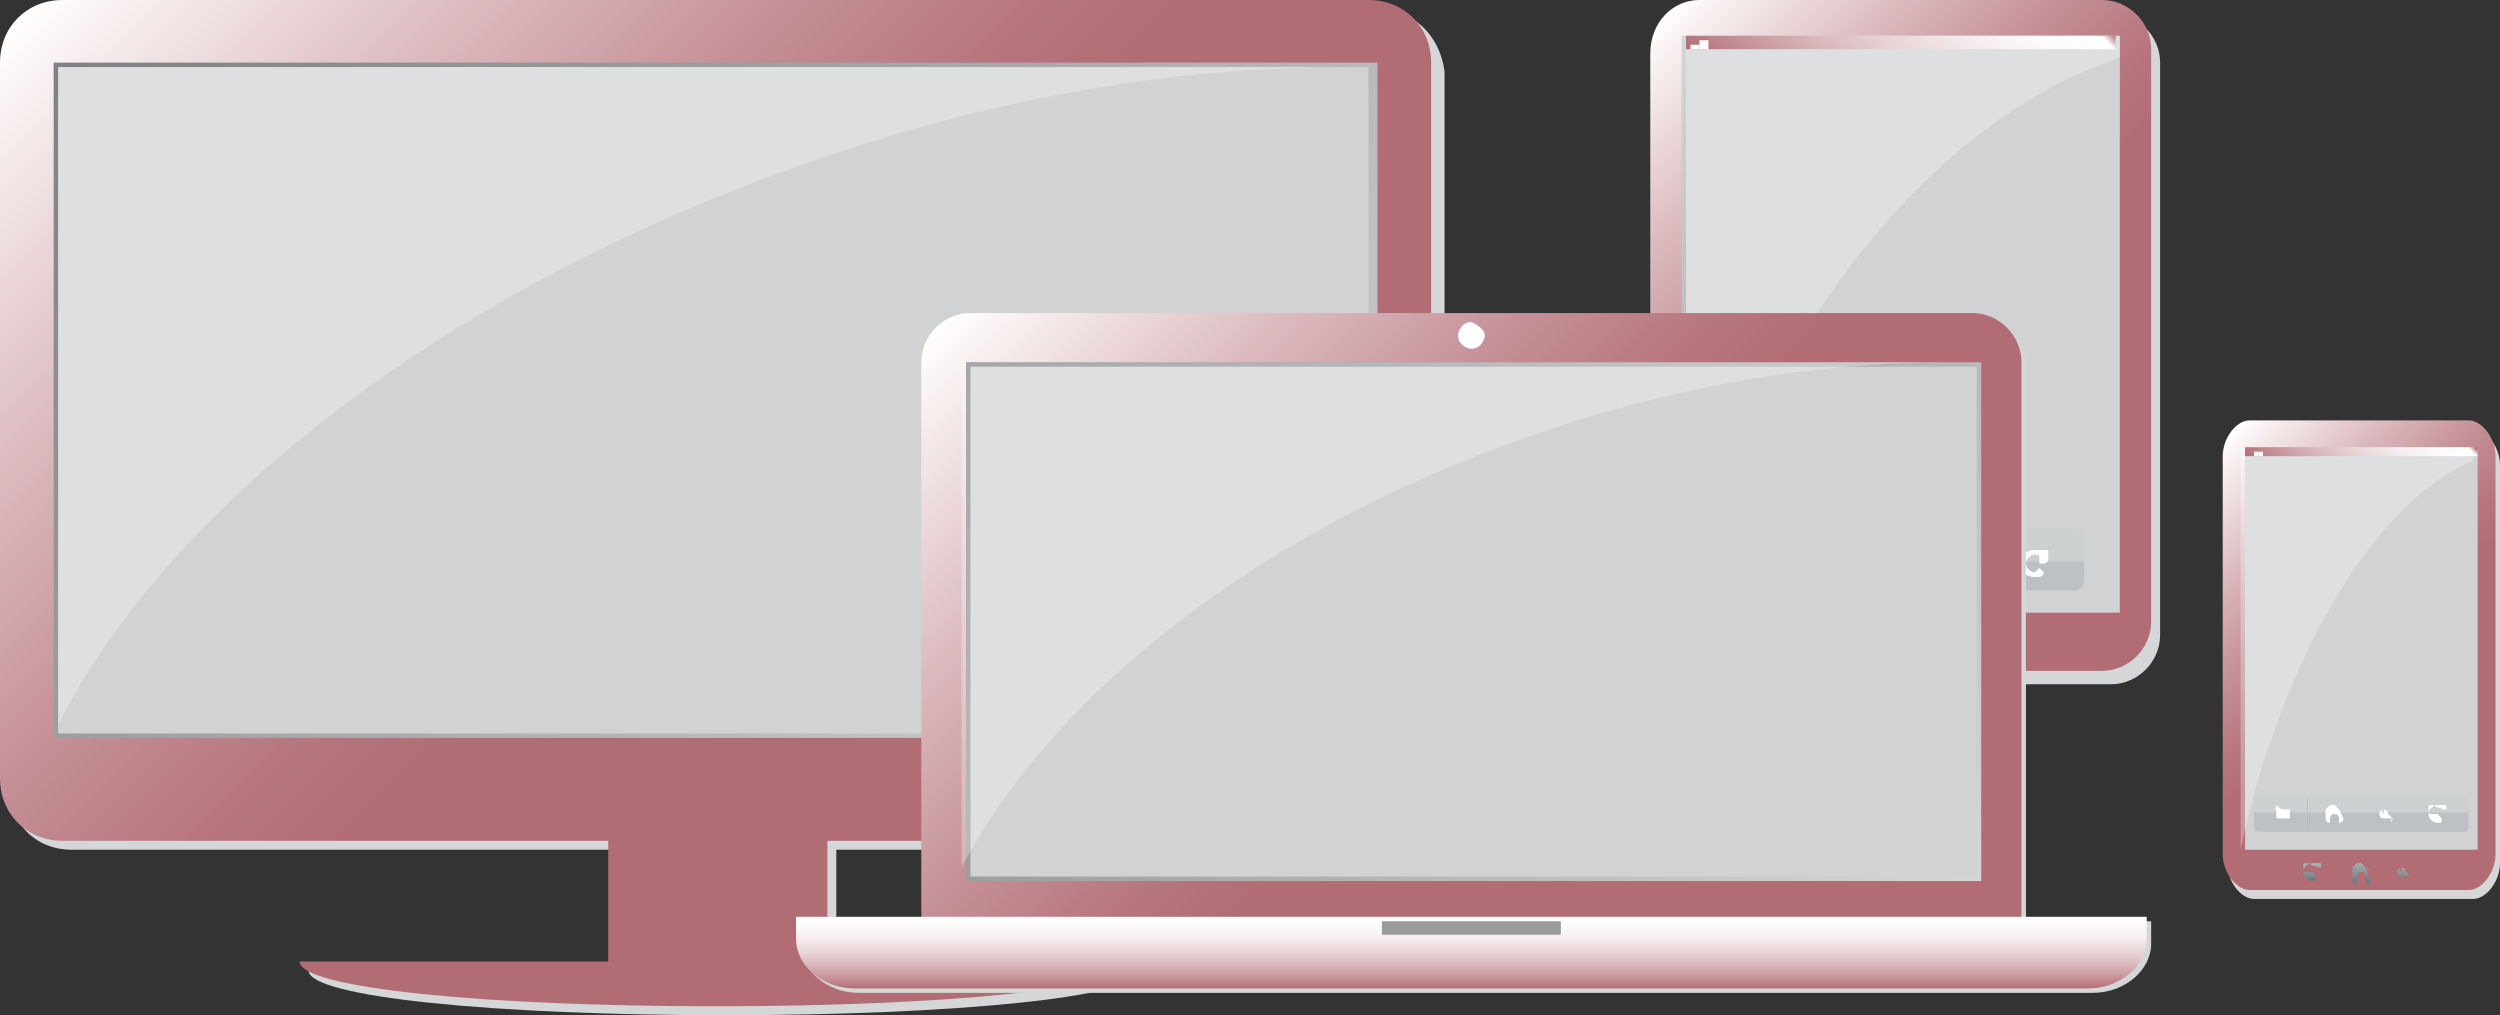 <?xml version="1.0" encoding="utf-8"?>
<!-- Generator: Adobe Illustrator 18.1.0, SVG Export Plug-In . SVG Version: 6.00 Build 0)  -->
<!DOCTYPE svg PUBLIC "-//W3C//DTD SVG 1.1//EN" "http://www.w3.org/Graphics/SVG/1.1/DTD/svg11.dtd">
<svg version="1.1" id="Layer_1" xmlns="http://www.w3.org/2000/svg" xmlns:xlink="http://www.w3.org/1999/xlink" x="0px" y="0px"
	 viewBox="0 0 55.9 22.7" enable-background="new 0 0 55.9 22.7" xml:space="preserve">
<rect x="0" y="0" width="55.9" height="22.7" fill="#333333" stroke="none"/>
<g>
	<g>
		<path fill="#D4D6D7" d="M30.8,0.2H1.6c-0.8,0-1.4,0.6-1.4,1.4v16c0,0.8,0.6,1.4,1.4,1.4h12.2v2.7H6.9c0,0.6,4.2,1,9.3,1
			c5.1,0,9.3-0.4,9.3-1h-6.8V19h12.2c0.8,0,1.4-0.6,1.4-1.4v-16C32.2,0.8,31.6,0.2,30.8,0.2z"/>
		<path fill="#B26C74" d="M25.3,21.5c0,0.6-4.2,1-9.3,1c-5.1,0-9.3-0.4-9.3-1"/>
		<rect x="13.6" y="18.5" fill="#B26C74" width="4.9" height="3.5"/>
		<linearGradient id="SVGID_1_" gradientUnits="userSpaceOnUse" x1="3.711" y1="-2.887" x2="28.315" y2="21.717">
			<stop  offset="0" style="stop-color:#FFFFFE"/>
			<stop  offset="2.848636e-02" style="stop-color:#FAF4F4"/>
			<stop  offset="0.2" style="stop-color:#DBBABE"/>
			<stop  offset="0.346" style="stop-color:#C48F96"/>
			<stop  offset="0.46" style="stop-color:#B7757D"/>
			<stop  offset="0.528" style="stop-color:#B26C74"/>
		</linearGradient>
		<path fill="url(#SVGID_1_)" d="M32,17.4c0,0.8-0.6,1.4-1.4,1.4H1.4c-0.8,0-1.4-0.6-1.4-1.4v-16C0,0.6,0.6,0,1.4,0h29.2
			C31.4,0,32,0.6,32,1.4V17.4z"/>
		<linearGradient id="SVGID_2_" gradientUnits="userSpaceOnUse" x1="4.838" y1="-2.2" x2="27.188" y2="20.15">
			<stop  offset="0" style="stop-color:#808184"/>
			<stop  offset="1" style="stop-color:#D4D6D7"/>
		</linearGradient>
		<rect x="1.2" y="1.4" fill="url(#SVGID_2_)" width="29.6" height="15.1"/>
		<rect x="1.3" y="1.5" fill="#D0D2D3" width="29.3" height="14.9"/>
		<path opacity="0.3" fill="#FFFFFF" d="M19.7,3.1c3.6-1.1,7.1-1.6,10.3-1.6H1.3v14.7C4,10.9,10.9,5.8,19.7,3.1z"/>
		<rect x="13.4" y="17.2" fill="#B26C74" width="5.3" height="0.4"/>
	</g>
	<g>
		<path fill="#D4D6D7" d="M38.1,15.3c-0.6,0-1.1-0.5-1.1-1.1l0-12.8c0-0.6,0.5-1.1,1.1-1.1l9.1,0c0.6,0,1.1,0.5,1.1,1.1l0,12.8
			c0,0.6-0.5,1.1-1.1,1.1H38.1z"/>
		
			<linearGradient id="SVGID_3_" gradientUnits="userSpaceOnUse" x1="73.658" y1="272.103" x2="86.177" y2="284.622" gradientTransform="matrix(1 0 0 1 -37.425 -270.807)">
			<stop  offset="0" style="stop-color:#FFFFFE"/>
			<stop  offset="2.848636e-02" style="stop-color:#FAF4F4"/>
			<stop  offset="0.2" style="stop-color:#DBBABE"/>
			<stop  offset="0.346" style="stop-color:#C48F96"/>
			<stop  offset="0.46" style="stop-color:#B7757D"/>
			<stop  offset="0.528" style="stop-color:#B26C74"/>
		</linearGradient>
		<path fill="url(#SVGID_3_)" d="M38,15.1c-0.6,0-1.1-0.5-1.1-1.1l0-12.8C36.9,0.5,37.4,0,38,0L47,0c0.6,0,1.1,0.5,1.1,1.1l0,12.8
			c0,0.6-0.5,1.1-1.1,1.1H38z"/>
		<rect x="37.7" y="0.8" fill="#D0D2D3" width="9.7" height="12.9"/>
		<path opacity="0.3" fill="#FFFFFF" d="M38.9,10.2c2-4.6,5.3-7.9,8.5-8.9V0.8l-9.7,0l0,12.9C37.9,12.5,38.3,11.3,38.9,10.2z"/>
		
			<linearGradient id="SVGID_4_" gradientUnits="userSpaceOnUse" x1="79.948" y1="285.531" x2="79.948" y2="284.929" gradientTransform="matrix(1 0 0 1 -37.425 -270.807)">
			<stop  offset="0" style="stop-color:#757C80"/>
			<stop  offset="1" style="stop-color:#AFB3B6"/>
		</linearGradient>
		<path fill="url(#SVGID_4_)" d="M42.8,14.3l-0.2-0.2c0,0,0,0,0,0c0,0,0,0,0,0l0,0c0,0-0.1,0-0.1,0l0,0l0,0l-0.1,0.1
			c0,0,0,0.1,0,0.1l0,0.2c0,0,0,0.1,0.1,0.1l0,0l0-0.2c0,0,0-0.1,0.1-0.1c0,0,0.1,0,0.1,0.1v0.2l0,0c0,0,0.1,0,0.1-0.1L42.8,14.3
			C42.8,14.4,42.8,14.4,42.8,14.3z"/>
		
			<linearGradient id="SVGID_5_" gradientUnits="userSpaceOnUse" x1="78.48" y1="285.495" x2="78.48" y2="285.005" gradientTransform="matrix(1 0 0 1 -37.425 -270.807)">
			<stop  offset="0" style="stop-color:#757C80"/>
			<stop  offset="1" style="stop-color:#AFB3B6"/>
		</linearGradient>
		<path fill="url(#SVGID_5_)" d="M41.3,14.2L41.3,14.2c-0.1,0-0.1,0-0.2,0c-0.1,0-0.2,0.1-0.2,0.2c0,0.1,0.1,0.2,0.2,0.2
			c0.1,0,0.1,0,0.2-0.1l-0.1-0.1c0,0-0.1,0.1-0.1,0.1c-0.1,0-0.1-0.1-0.1-0.1c0-0.1,0.1-0.1,0.1-0.1c0,0,0.1,0,0.1,0l0,0
			c0,0,0,0,0,0h0.1l0,0l0,0l0,0c0,0,0,0,0,0v0l0,0L41.3,14.2C41.3,14.2,41.3,14.2,41.3,14.2z"/>
		
			<linearGradient id="SVGID_6_" gradientUnits="userSpaceOnUse" x1="81.328" y1="285.531" x2="81.328" y2="284.97" gradientTransform="matrix(1 0 0 1 -37.425 -270.807)">
			<stop  offset="0" style="stop-color:#757C80"/>
			<stop  offset="1" style="stop-color:#AFB3B6"/>
		</linearGradient>
		<path fill="url(#SVGID_6_)" d="M44.2,14.6L44,14.4c0,0,0,0,0-0.1c0-0.1-0.1-0.2-0.2-0.2c-0.1,0-0.2,0.1-0.2,0.2
			c0,0.1,0.1,0.2,0.2,0.2c0,0,0,0,0.1,0l0.2,0.2c0,0,0.1,0,0.1,0C44.2,14.7,44.2,14.6,44.2,14.6z M43.8,14.4
			C43.8,14.4,43.7,14.4,43.8,14.4c-0.1-0.1,0-0.2,0-0.2C43.9,14.3,43.9,14.3,43.8,14.4C43.9,14.4,43.9,14.4,43.8,14.4z"/>
		<g>
			
				<linearGradient id="SVGID_7_" gradientUnits="userSpaceOnUse" x1="74.26" y1="272.421" x2="85.575" y2="283.736" gradientTransform="matrix(1 0 0 1 -37.425 -270.807)">
				<stop  offset="0" style="stop-color:#D4D6D7"/>
				<stop  offset="1" style="stop-color:#808184"/>
			</linearGradient>
			<path fill="url(#SVGID_7_)" d="M47.3,13.7l-9.7,0l0-12.9h9.7L47.3,13.7z M37.7,13.7h9.6l0-12.8l-9.6,0L37.7,13.7z"/>
		</g>
		<g>
			
				<linearGradient id="SVGID_8_" gradientUnits="userSpaceOnUse" x1="77.434" y1="274.255" x2="82.401" y2="269.289" gradientTransform="matrix(1 0 0 1 -37.425 -270.807)">
				<stop  offset="0" style="stop-color:#B26C74"/>
				<stop  offset="0.126" style="stop-color:#C38C93"/>
				<stop  offset="0.31" style="stop-color:#D8B5B9"/>
				<stop  offset="0.49" style="stop-color:#E9D5D7"/>
				<stop  offset="0.663" style="stop-color:#F5ECED"/>
				<stop  offset="0.826" style="stop-color:#FDFAFA"/>
				<stop  offset="0.968" style="stop-color:#FFFFFE"/>
				<stop  offset="1" style="stop-color:#B26C74"/>
			</linearGradient>
			<rect x="37.7" y="0.8" fill="url(#SVGID_8_)" width="9.6" height="0.3"/>
			<g>
				<rect x="37.8" y="1" fill="#FFFFFF" width="0.1" height="0.1"/>
				<rect x="37.9" y="1" fill="#FFFFFF" width="0.1" height="0.1"/>
				<rect x="38" y="0.9" fill="#FFFFFF" width="0.2" height="0.2"/>
			</g>
			<g>
				<rect x="46.8" y="0.9" fill="#FFFFFF" width="0.3" height="0.2"/>
				<rect x="47.1" y="0.9" fill="#FFFFFF" width="0" height="0.1"/>
			</g>
		</g>
		
			<linearGradient id="SVGID_9_" gradientUnits="userSpaceOnUse" x1="79.917" y1="284.083" x2="79.917" y2="282.668" gradientTransform="matrix(1 0 0 1 -37.425 -270.807)">
			<stop  offset="0.497" style="stop-color:#9A9FA3"/>
			<stop  offset="0.5" style="stop-color:#A1A6AA"/>
			<stop  offset="0.511" style="stop-color:#B2B7B9"/>
			<stop  offset="0.525" style="stop-color:#BEC2C4"/>
			<stop  offset="0.544" style="stop-color:#C5C9CA"/>
			<stop  offset="0.595" style="stop-color:#C7CBCC"/>
		</linearGradient>
		<path opacity="0.33" fill="url(#SVGID_9_)" d="M46.6,13c0,0.1-0.1,0.2-0.2,0.2l-7.8,0c-0.1,0-0.2-0.1-0.2-0.2l0-1
			c0-0.1,0.1-0.2,0.2-0.2l7.8,0c0.1,0,0.2,0.1,0.2,0.2L46.6,13z"/>
		
			<linearGradient id="SVGID_10_" gradientUnits="userSpaceOnUse" x1="-672.649" y1="1761.373" x2="-672.649" y2="1761.254" gradientTransform="matrix(0 -1 1 0 -1720.797 -660.081)">
			<stop  offset="0.497" style="stop-color:#9A9FA3"/>
			<stop  offset="0.5" style="stop-color:#A1A6AA"/>
			<stop  offset="0.511" style="stop-color:#B2B7B9"/>
			<stop  offset="0.525" style="stop-color:#BEC2C4"/>
			<stop  offset="0.544" style="stop-color:#C5C9CA"/>
			<stop  offset="0.595" style="stop-color:#C7CBCC"/>
		</linearGradient>
		<path opacity="0.33" fill="url(#SVGID_10_)" d="M40.6,12C40.6,12,40.6,12,40.6,12l0,1.2c0,0,0,0,0,0h-0.1c0,0,0,0,0,0L40.6,12
			C40.5,12,40.5,12,40.6,12L40.6,12z"/>
		
			<linearGradient id="SVGID_11_" gradientUnits="userSpaceOnUse" x1="-672.65" y1="1763.349" x2="-672.65" y2="1763.231" gradientTransform="matrix(0 -1 1 0 -1720.797 -660.081)">
			<stop  offset="0.497" style="stop-color:#9A9FA3"/>
			<stop  offset="0.5" style="stop-color:#A1A6AA"/>
			<stop  offset="0.511" style="stop-color:#B2B7B9"/>
			<stop  offset="0.525" style="stop-color:#BEC2C4"/>
			<stop  offset="0.544" style="stop-color:#C5C9CA"/>
			<stop  offset="0.595" style="stop-color:#C7CBCC"/>
		</linearGradient>
		<path opacity="0.33" fill="url(#SVGID_11_)" d="M42.5,12C42.5,12,42.6,12,42.5,12l0,1.2c0,0,0,0,0,0l-0.1,0c0,0,0,0,0,0L42.5,12
			C42.4,12,42.4,12,42.5,12L42.5,12z"/>
		
			<linearGradient id="SVGID_12_" gradientUnits="userSpaceOnUse" x1="-672.65" y1="1765.309" x2="-672.65" y2="1765.191" gradientTransform="matrix(0 -1 1 0 -1720.797 -660.081)">
			<stop  offset="0.497" style="stop-color:#9A9FA3"/>
			<stop  offset="0.5" style="stop-color:#A1A6AA"/>
			<stop  offset="0.511" style="stop-color:#B2B7B9"/>
			<stop  offset="0.525" style="stop-color:#BEC2C4"/>
			<stop  offset="0.544" style="stop-color:#C5C9CA"/>
			<stop  offset="0.595" style="stop-color:#C7CBCC"/>
		</linearGradient>
		<path opacity="0.33" fill="url(#SVGID_12_)" d="M44.5,12C44.5,12,44.5,12,44.5,12l0,1.2c0,0,0,0,0,0l-0.1,0c0,0,0,0,0,0L44.5,12
			C44.4,12,44.4,12,44.5,12L44.5,12z"/>
		<path fill="#FFFFFF" d="M39.4,12.2C39.4,12.2,39.4,12.2,39.4,12.2l0.1,0.1c0,0,0.1,0.1,0.1,0.1l0.1,0c0,0,0.1,0,0,0.1l-0.1,0.1
			c0,0-0.1,0.1,0,0.1l0,0.1c0,0,0,0.1-0.1,0l-0.1-0.1c0,0-0.1,0-0.2,0l-0.1,0.1c0,0-0.1,0-0.1,0l0-0.1c0,0,0-0.1,0-0.1L39,12.5
			c0,0,0-0.1,0-0.1l0.1,0c0,0,0.1,0,0.1-0.1L39.4,12.2z"/>
		<path fill="#FFFFFF" d="M41.8,12.5l-0.2-0.2c0,0,0,0,0,0c0,0,0,0,0,0l0,0c0,0-0.1,0-0.1,0l0,0l0,0l-0.1,0.1c-0.1,0.1,0,0.1,0,0.1
			l0,0.2c0,0,0,0.1,0.1,0.1l0,0l0-0.2c0-0.1,0-0.1,0.1-0.1c0.1,0,0.1,0,0.1,0.1v0.2l0,0c0,0,0.1,0,0.1-0.1L41.8,12.5
			C41.8,12.6,41.8,12.5,41.8,12.5z"/>
		<path fill="#FFFFFF" d="M45.8,12.3L45.8,12.3c-0.1,0-0.2,0-0.3,0c-0.2,0-0.3,0.1-0.3,0.3c0,0.2,0.1,0.3,0.3,0.3
			c0.1,0,0.2,0,0.2-0.1l-0.1-0.1c0,0-0.1,0.1-0.1,0.1c-0.1,0-0.2-0.1-0.2-0.2c0-0.1,0.1-0.2,0.2-0.2c0.1,0,0.1,0,0.1,0.1l0,0
			c0,0,0,0.1,0,0.1l0.1,0l0,0c0,0,0,0,0,0l0,0c0,0,0.1,0,0.1-0.1l0,0l0,0L45.8,12.3C45.9,12.3,45.8,12.3,45.8,12.3z"/>
		<path fill="#FFFFFF" d="M43.7,12.7l-0.2-0.2c0,0,0-0.1,0-0.1c0-0.1-0.1-0.2-0.2-0.2c-0.1,0-0.2,0.1-0.2,0.2c0,0.1,0.1,0.2,0.2,0.2
			c0,0,0.1,0,0.1,0l0.2,0.2c0,0,0.1,0,0.1,0C43.8,12.8,43.8,12.8,43.7,12.7z M43.3,12.6c-0.1,0-0.1,0-0.1-0.1c0-0.1,0-0.1,0.1-0.1
			c0.1,0,0.1,0,0.1,0.1C43.4,12.5,43.4,12.6,43.3,12.6z"/>
	</g>
	<g>
		<path fill="#D4D6D7" d="M45.3,20.6c0,0,0-0.1,0-0.1V8.2c0-0.6-0.5-1.1-1.1-1.1H21.9c-0.6,0-1.1,0.5-1.1,1.1v12.3c0,0,0,0.1,0,0.1
			h-2.9v0.5c0,0.6,0.6,1.1,1.3,1.1h27.6c0.7,0,1.3-0.5,1.3-1.1v-0.5H45.3z"/>
		<linearGradient id="SVGID_13_" gradientUnits="userSpaceOnUse" x1="23.492" y1="4.791" x2="42.367" y2="23.666">
			<stop  offset="0" style="stop-color:#FFFFFE"/>
			<stop  offset="2.848636e-02" style="stop-color:#FAF4F4"/>
			<stop  offset="0.2" style="stop-color:#DBBABE"/>
			<stop  offset="0.346" style="stop-color:#C48F96"/>
			<stop  offset="0.46" style="stop-color:#B7757D"/>
			<stop  offset="0.528" style="stop-color:#B26C74"/>
		</linearGradient>
		<path fill="url(#SVGID_13_)" d="M45.2,20.4c0,0.6-0.5,1.1-1.1,1.1H21.7c-0.6,0-1.1-0.5-1.1-1.1V8.1c0-0.6,0.5-1.1,1.1-1.1h22.4
			c0.6,0,1.1,0.5,1.1,1.1V20.4z"/>
		<linearGradient id="SVGID_14_" gradientUnits="userSpaceOnUse" x1="24.357" y1="5.319" x2="41.502" y2="22.464">
			<stop  offset="0" style="stop-color:#808184"/>
			<stop  offset="1" style="stop-color:#D4D6D7"/>
		</linearGradient>
		<rect x="21.6" y="8.1" fill="url(#SVGID_14_)" width="22.7" height="11.6"/>
		<rect x="21.7" y="8.2" fill="#D0D2D3" width="22.5" height="11.4"/>
		<path fill="#FFFFFF" d="M33.2,7.5c0,0.1-0.1,0.3-0.3,0.3c-0.1,0-0.3-0.1-0.3-0.3c0-0.1,0.1-0.3,0.3-0.3
			C33.1,7.3,33.2,7.4,33.2,7.5z"/>
		<linearGradient id="SVGID_15_" gradientUnits="userSpaceOnUse" x1="32.929" y1="22.126" x2="32.929" y2="20.506">
			<stop  offset="0" style="stop-color:#B26C74"/>
			<stop  offset="0.117" style="stop-color:#C1888F"/>
			<stop  offset="0.313" style="stop-color:#D7B2B7"/>
			<stop  offset="0.505" style="stop-color:#E8D4D6"/>
			<stop  offset="0.687" style="stop-color:#F5EBEC"/>
			<stop  offset="0.857" style="stop-color:#FCFAF9"/>
			<stop  offset="1" style="stop-color:#FFFFFE"/>
		</linearGradient>
		<path fill="url(#SVGID_15_)" d="M17.8,20.5V21c0,0.6,0.6,1.1,1.3,1.1h27.6c0.7,0,1.3-0.5,1.3-1.1v-0.5H17.8z"/>
		<rect x="30.9" y="20.6" fill="#9B9C9A" width="4" height="0.3"/>
		<path opacity="0.3" fill="#FFFFFF" d="M35.6,9.3c2.7-0.8,5.4-1.2,7.9-1.2h-22v11.3C23.7,15.2,28.9,11.3,35.6,9.3z"/>
	</g>
	<g>
		<path fill="#D4D6D7" d="M50.4,20.1c-0.3,0-0.6-0.4-0.6-0.8l0-8.9c0-0.4,0.3-0.8,0.6-0.8l4.9,0c0.3,0,0.6,0.4,0.6,0.8v8.9
			c0,0.4-0.3,0.8-0.6,0.8H50.4z"/>
		
			<linearGradient id="SVGID_16_" gradientUnits="userSpaceOnUse" x1="86.252" y1="281.562" x2="94.127" y2="289.437" gradientTransform="matrix(1 0 0 1 -37.425 -270.807)">
			<stop  offset="0" style="stop-color:#FFFFFE"/>
			<stop  offset="2.848636e-02" style="stop-color:#FAF4F4"/>
			<stop  offset="0.2" style="stop-color:#DBBABE"/>
			<stop  offset="0.346" style="stop-color:#C48F96"/>
			<stop  offset="0.46" style="stop-color:#B7757D"/>
			<stop  offset="0.528" style="stop-color:#B26C74"/>
		</linearGradient>
		<path fill="url(#SVGID_16_)" d="M50.3,19.9c-0.3,0-0.6-0.4-0.6-0.8l0-8.9c0-0.4,0.3-0.8,0.6-0.8l4.9,0c0.3,0,0.6,0.4,0.6,0.8
			l0,8.9c0,0.4-0.3,0.8-0.6,0.8H50.3z"/>
		<rect x="50.2" y="10" fill="#D0D2D3" width="5.2" height="9"/>
		<path opacity="0.3" fill="#FFFFFF" d="M50.8,16.5c1.1-3.2,2.8-5.5,4.5-6.2V10l-5.2,0l0,9C50.3,18.1,50.5,17.3,50.8,16.5z"/>
		<g>
			
				<linearGradient id="SVGID_17_" gradientUnits="userSpaceOnUse" x1="86.641" y1="281.753" x2="93.738" y2="288.85" gradientTransform="matrix(1 0 0 1 -37.425 -270.807)">
				<stop  offset="0" style="stop-color:#D4D6D7"/>
				<stop  offset="1" style="stop-color:#808184"/>
			</linearGradient>
			<path fill="url(#SVGID_17_)" d="M55.4,19l-5.2,0l0-9h5.2L55.4,19z M50.2,19h5.2l0-8.9l-5.2,0L50.2,19z"/>
		</g>
		
			<linearGradient id="SVGID_18_" gradientUnits="userSpaceOnUse" x1="88.846" y1="282.257" x2="91.533" y2="279.569" gradientTransform="matrix(1 0 0 1 -37.425 -270.807)">
			<stop  offset="0" style="stop-color:#B26C74"/>
			<stop  offset="0.126" style="stop-color:#C38C93"/>
			<stop  offset="0.31" style="stop-color:#D8B5B9"/>
			<stop  offset="0.49" style="stop-color:#E9D5D7"/>
			<stop  offset="0.663" style="stop-color:#F5ECED"/>
			<stop  offset="0.826" style="stop-color:#FDFAFA"/>
			<stop  offset="0.968" style="stop-color:#FFFFFE"/>
			<stop  offset="1" style="stop-color:#B26C74"/>
		</linearGradient>
		<rect x="50.2" y="10" fill="url(#SVGID_18_)" width="5.2" height="0.2"/>
		<g>
			<rect x="50.3" y="10.1" fill="#FFFFFF" width="0.1" height="0"/>
			<rect x="50.4" y="10.1" fill="#FFFFFF" width="0.1" height="0.1"/>
			<rect x="50.5" y="10.1" fill="#FFFFFF" width="0.1" height="0.1"/>
		</g>
		<g>
			<rect x="54.9" y="10.1" fill="#FFFFFF" width="0.2" height="0.1"/>
			<rect x="55.2" y="10.1" fill="#FFFFFF" width="0" height="0.1"/>
		</g>
		<g>
			
				<linearGradient id="SVGID_19_" gradientUnits="userSpaceOnUse" x1="90.178" y1="289.407" x2="90.178" y2="288.568" gradientTransform="matrix(1 0 0 1 -37.425 -270.807)">
				<stop  offset="0.497" style="stop-color:#9A9FA3"/>
				<stop  offset="0.5" style="stop-color:#A1A6AA"/>
				<stop  offset="0.511" style="stop-color:#B2B7B9"/>
				<stop  offset="0.525" style="stop-color:#BEC2C4"/>
				<stop  offset="0.544" style="stop-color:#C5C9CA"/>
				<stop  offset="0.595" style="stop-color:#C7CBCC"/>
			</linearGradient>
			<path opacity="0.33" fill="url(#SVGID_19_)" d="M55.2,18.5c0,0.1-0.1,0.1-0.1,0.1l-4.6,0c-0.1,0-0.1-0.1-0.1-0.1v-0.6
				c0-0.1,0.1-0.1,0.1-0.1l4.6,0c0.1,0,0.1,0.1,0.1,0.1V18.5z"/>
			
				<linearGradient id="SVGID_20_" gradientUnits="userSpaceOnUse" x1="-678.261" y1="1772.413" x2="-678.261" y2="1772.343" gradientTransform="matrix(0 -1 1 0 -1720.797 -660.081)">
				<stop  offset="0.497" style="stop-color:#9A9FA3"/>
				<stop  offset="0.5" style="stop-color:#A1A6AA"/>
				<stop  offset="0.511" style="stop-color:#B2B7B9"/>
				<stop  offset="0.525" style="stop-color:#BEC2C4"/>
				<stop  offset="0.544" style="stop-color:#C5C9CA"/>
				<stop  offset="0.595" style="stop-color:#C7CBCC"/>
			</linearGradient>
			<path opacity="0.33" fill="url(#SVGID_20_)" d="M51.6,17.8C51.6,17.8,51.6,17.8,51.6,17.8l0,0.7c0,0,0,0,0,0l-0.1,0c0,0,0,0,0,0
				L51.6,17.8C51.5,17.8,51.6,17.8,51.6,17.8L51.6,17.8z"/>
			
				<linearGradient id="SVGID_21_" gradientUnits="userSpaceOnUse" x1="-678.261" y1="1773.585" x2="-678.261" y2="1773.515" gradientTransform="matrix(0 -1 1 0 -1720.797 -660.081)">
				<stop  offset="0.497" style="stop-color:#9A9FA3"/>
				<stop  offset="0.5" style="stop-color:#A1A6AA"/>
				<stop  offset="0.511" style="stop-color:#B2B7B9"/>
				<stop  offset="0.525" style="stop-color:#BEC2C4"/>
				<stop  offset="0.544" style="stop-color:#C5C9CA"/>
				<stop  offset="0.595" style="stop-color:#C7CBCC"/>
			</linearGradient>
			<path opacity="0.33" fill="url(#SVGID_21_)" d="M52.8,17.8C52.8,17.8,52.8,17.8,52.8,17.8l0,0.7c0,0,0,0,0,0h0c0,0,0,0,0,0
				L52.8,17.8C52.7,17.8,52.7,17.8,52.8,17.8L52.8,17.8z"/>
			
				<linearGradient id="SVGID_22_" gradientUnits="userSpaceOnUse" x1="-678.261" y1="1774.748" x2="-678.261" y2="1774.678" gradientTransform="matrix(0 -1 1 0 -1720.797 -660.081)">
				<stop  offset="0.497" style="stop-color:#9A9FA3"/>
				<stop  offset="0.5" style="stop-color:#A1A6AA"/>
				<stop  offset="0.511" style="stop-color:#B2B7B9"/>
				<stop  offset="0.525" style="stop-color:#BEC2C4"/>
				<stop  offset="0.544" style="stop-color:#C5C9CA"/>
				<stop  offset="0.595" style="stop-color:#C7CBCC"/>
			</linearGradient>
			<path opacity="0.33" fill="url(#SVGID_22_)" d="M53.9,17.8C53.9,17.8,54,17.8,53.9,17.8l0,0.7c0,0,0,0,0,0h0c0,0,0,0,0,0
				L53.9,17.8C53.9,17.8,53.9,17.8,53.9,17.8L53.9,17.8z"/>
			<path fill="#FFFFFF" d="M50.9,18C50.9,18,50.9,18,50.9,18L50.9,18c0.1,0.1,0.1,0.1,0.2,0.1l0.1,0c0,0,0,0,0,0l0,0
				c0,0,0,0.1,0,0.1l0,0.1c0,0,0,0,0,0l-0.1,0c0,0-0.1,0-0.1,0l-0.1,0c0,0,0,0,0,0l0-0.1c0,0,0-0.1,0-0.1l0,0c0,0,0,0,0,0l0.1,0
				C50.8,18.1,50.9,18.1,50.9,18L50.9,18z"/>
			<path fill="#FFFFFF" d="M52.3,18.1L52.3,18.1C52.2,18,52.2,18,52.2,18c0,0,0,0,0,0l0,0c0,0-0.1,0-0.1,0l0,0l0,0L52,18.1
				c0,0,0,0.1,0,0.1l0,0.1c0,0,0,0.1,0.1,0.1l0,0l0-0.1c0,0,0-0.1,0.1-0.1c0,0,0.1,0,0.1,0.1v0.1l0,0c0,0,0.1,0,0.1-0.1L52.3,18.1
				C52.3,18.2,52.3,18.2,52.3,18.1z"/>
			<path fill="#FFFFFF" d="M54.7,18L54.7,18c-0.1,0-0.1,0-0.2,0c-0.1,0-0.2,0.1-0.2,0.2c0,0.1,0.1,0.2,0.2,0.2c0.1,0,0.1,0,0.1-0.1
				l-0.1-0.1c0,0-0.1,0-0.1,0c-0.1,0-0.1,0-0.1-0.1c0-0.1,0-0.1,0.1-0.1C54.6,18.1,54.6,18.1,54.7,18l-0.1,0.1c0,0,0,0,0,0l0.1,0
				c0,0,0,0,0,0l0,0l0,0c0,0,0,0,0,0L54.7,18L54.7,18L54.7,18C54.7,18,54.7,18,54.7,18z"/>
			<path fill="#FFFFFF" d="M53.5,18.3l-0.1-0.1c0,0,0,0,0,0c0-0.1-0.1-0.1-0.1-0.1c-0.1,0-0.1,0.1-0.1,0.1c0,0.1,0.1,0.1,0.1,0.1
				c0,0,0,0,0,0L53.5,18.3C53.4,18.4,53.5,18.4,53.5,18.3C53.5,18.3,53.5,18.3,53.5,18.3z M53.3,18.2C53.2,18.2,53.2,18.2,53.3,18.2
				c-0.1-0.1,0-0.1,0-0.1C53.3,18.1,53.3,18.1,53.3,18.2C53.3,18.2,53.3,18.2,53.3,18.2z"/>
		</g>
		<g>
			
				<linearGradient id="SVGID_23_" gradientUnits="userSpaceOnUse" x1="90.199" y1="290.487" x2="90.199" y2="290.068" gradientTransform="matrix(1 0 0 1 -37.425 -270.807)">
				<stop  offset="0" style="stop-color:#757C80"/>
				<stop  offset="1" style="stop-color:#AFB3B6"/>
			</linearGradient>
			<path fill="url(#SVGID_23_)" d="M52.9,19.4l-0.1-0.1c0,0,0,0,0,0c0,0,0,0,0,0l0,0c0,0-0.1,0-0.1,0l0,0l0,0l-0.1,0.1
				c0,0,0,0.1,0,0.1l0,0.2c0,0,0,0.1,0.1,0.1l0,0l0-0.2c0,0,0-0.1,0.1-0.1c0,0,0.1,0,0.1,0.1v0.2h0c0,0,0.1,0,0.1-0.1L52.9,19.4
				C53,19.5,53,19.4,52.9,19.4z"/>
			
				<linearGradient id="SVGID_24_" gradientUnits="userSpaceOnUse" x1="89.178" y1="290.462" x2="89.178" y2="290.121" gradientTransform="matrix(1 0 0 1 -37.425 -270.807)">
				<stop  offset="0" style="stop-color:#757C80"/>
				<stop  offset="1" style="stop-color:#AFB3B6"/>
			</linearGradient>
			<path fill="url(#SVGID_24_)" d="M51.9,19.3L51.9,19.3c-0.1,0-0.1,0-0.2,0c-0.1,0-0.2,0.1-0.2,0.2c0,0.1,0.1,0.2,0.2,0.2
				c0.1,0,0.1,0,0.1-0.1l-0.1-0.1c0,0,0,0-0.1,0c-0.1,0-0.1,0-0.1-0.1c0-0.1,0-0.1,0.1-0.1C51.8,19.4,51.8,19.4,51.9,19.3l-0.1,0.1
				c0,0,0,0,0,0l0.1,0l0,0l0,0h0c0,0,0,0,0,0L51.9,19.3L51.9,19.3L51.9,19.3C51.9,19.3,51.9,19.3,51.9,19.3z"/>
			
				<linearGradient id="SVGID_25_" gradientUnits="userSpaceOnUse" x1="91.159" y1="290.487" x2="91.159" y2="290.097" gradientTransform="matrix(1 0 0 1 -37.425 -270.807)">
				<stop  offset="0" style="stop-color:#757C80"/>
				<stop  offset="1" style="stop-color:#AFB3B6"/>
			</linearGradient>
			<path fill="url(#SVGID_25_)" d="M53.9,19.6l-0.1-0.1c0,0,0,0,0,0c0-0.1-0.1-0.1-0.1-0.1c-0.1,0-0.1,0.1-0.1,0.1
				c0,0.1,0.1,0.1,0.1,0.1c0,0,0,0,0,0L53.9,19.6C53.9,19.7,53.9,19.7,53.9,19.6C53.9,19.6,53.9,19.6,53.9,19.6z M53.7,19.5
				C53.6,19.5,53.6,19.5,53.7,19.5c-0.1-0.1,0-0.1,0-0.1C53.7,19.4,53.7,19.4,53.7,19.5C53.7,19.5,53.7,19.5,53.7,19.5z"/>
		</g>
	</g>
</g>
</svg>

